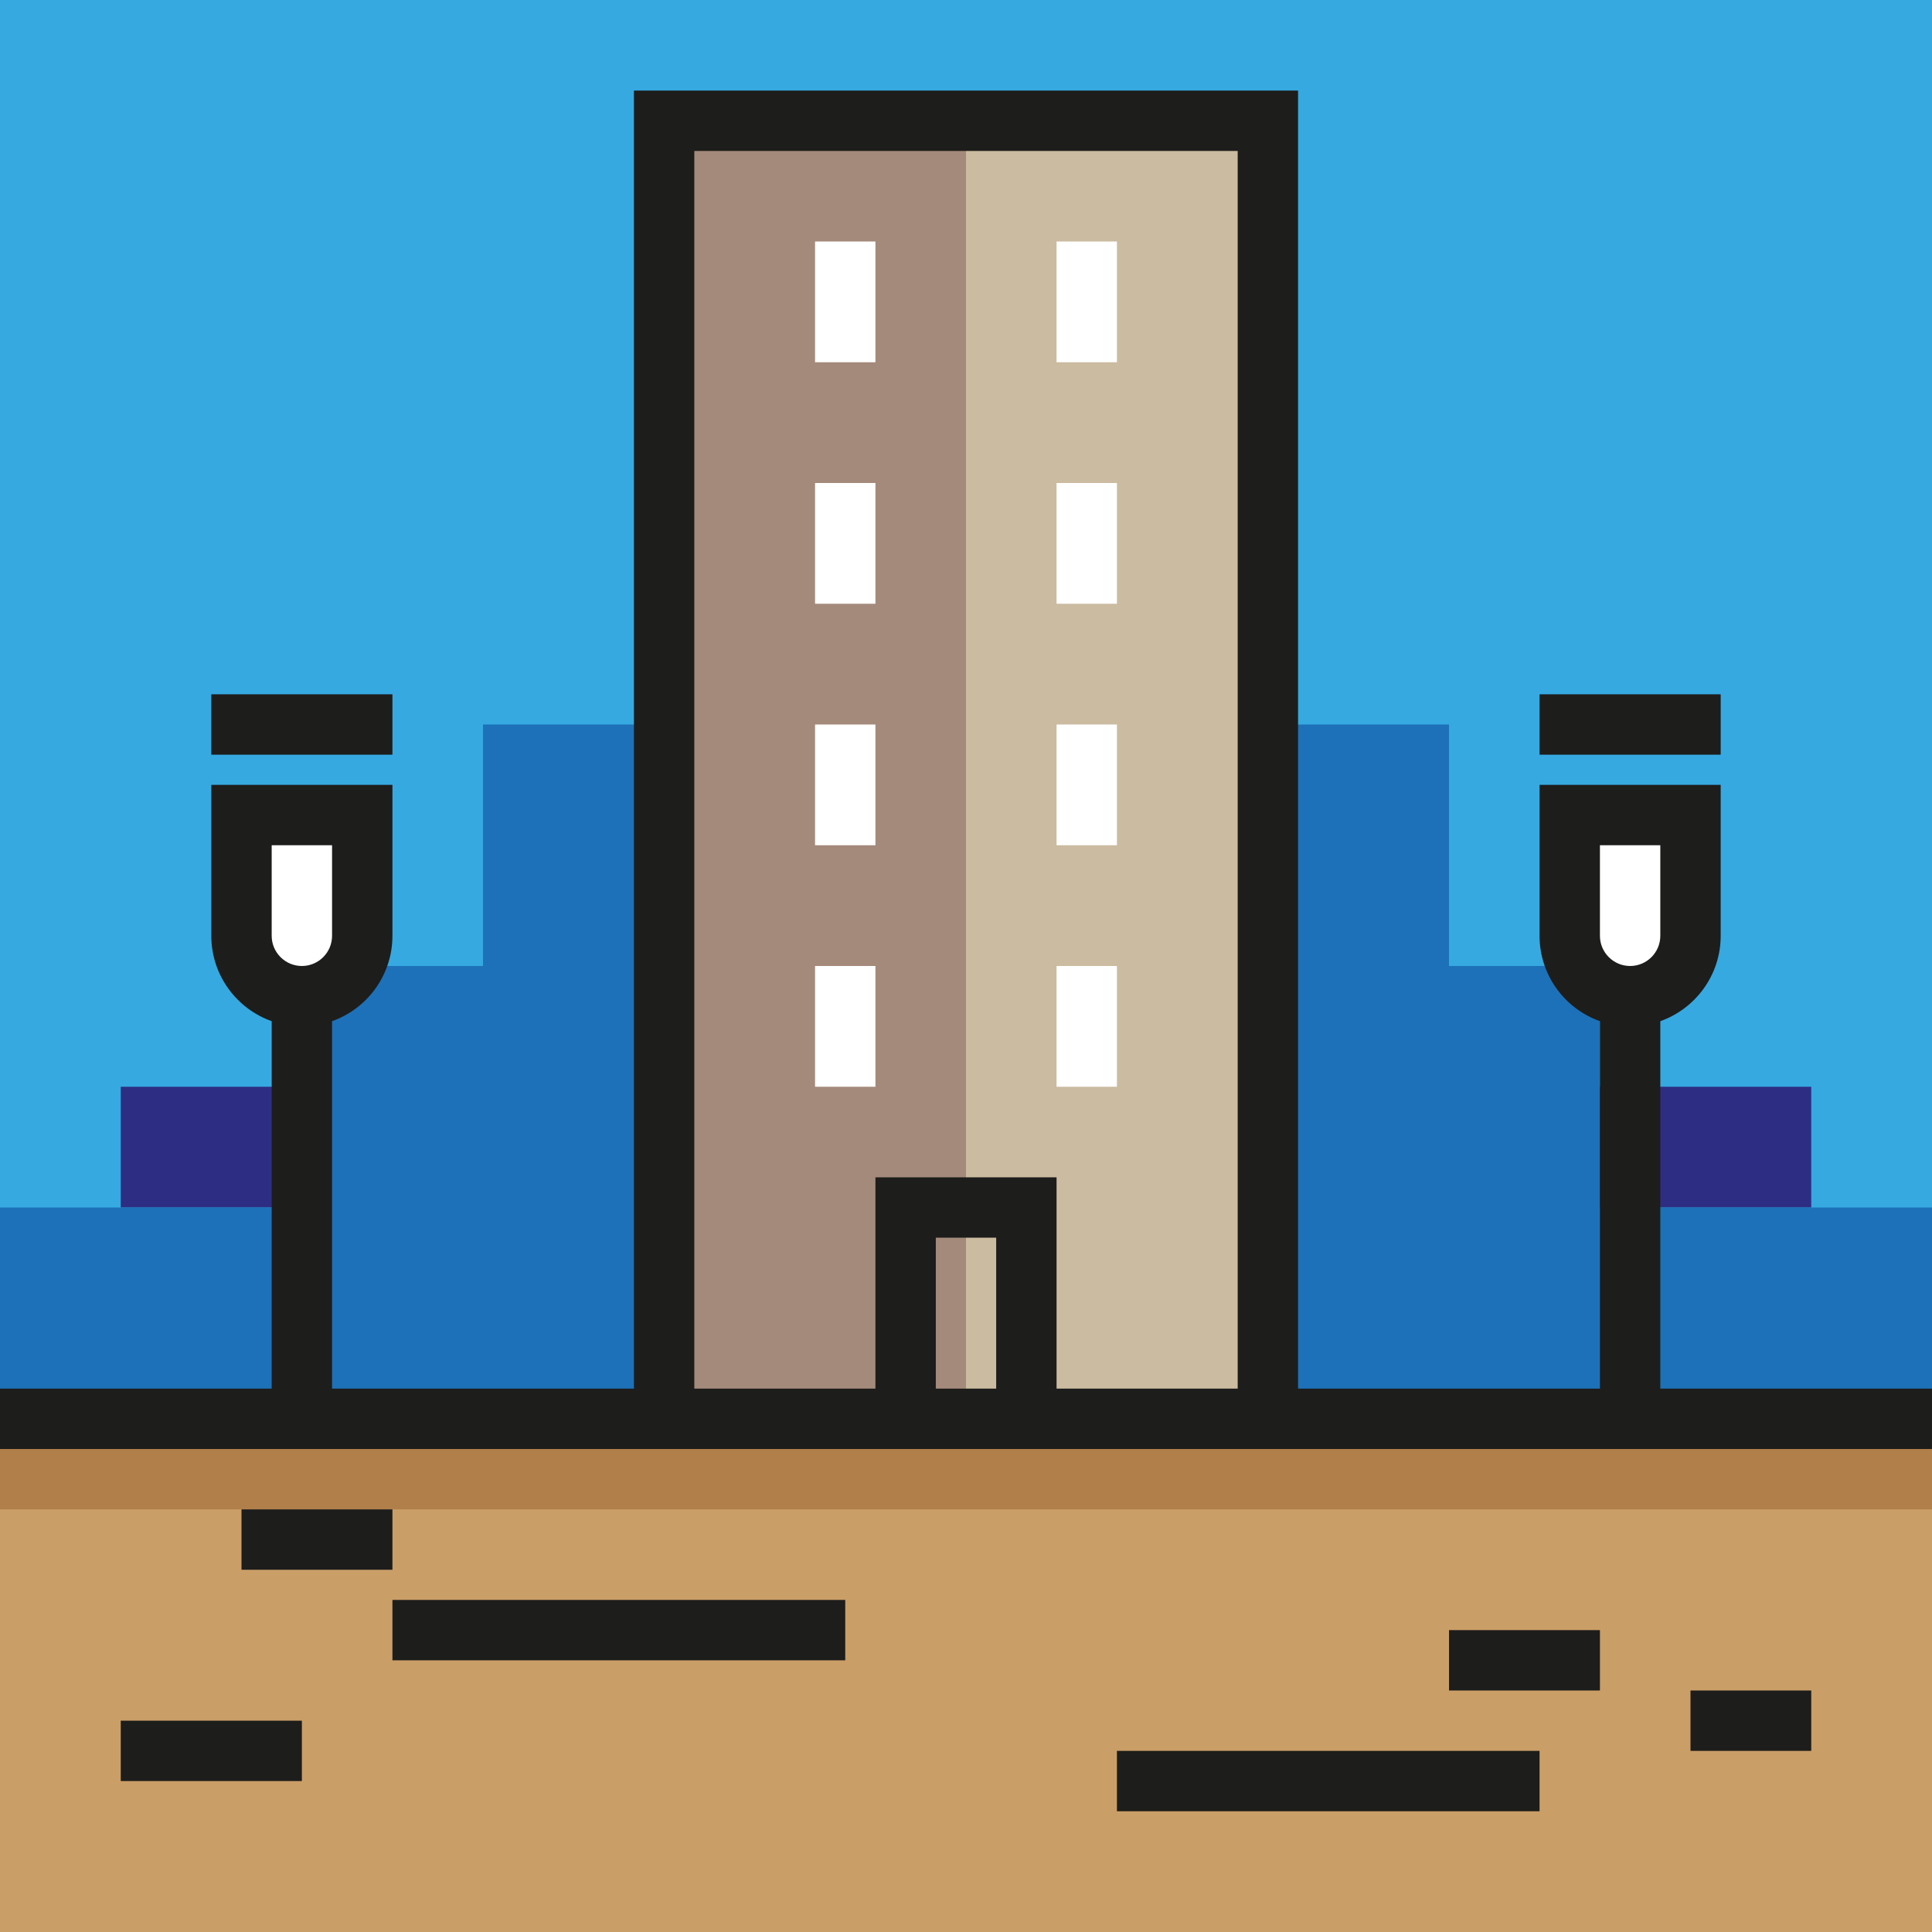 <?xml version="1.0" encoding="iso-8859-1"?>
<!-- Uploaded to: SVG Repo, www.svgrepo.com, Generator: SVG Repo Mixer Tools -->
<svg version="1.1" id="Layer_1" xmlns="http://www.w3.org/2000/svg" xmlns:xlink="http://www.w3.org/1999/xlink" 
	 viewBox="0 0 490.016 490.016" xml:space="preserve">
<rect x="0" y="0" width="490.016" height="490.016" fill="#808080" stroke="none"/>
<rect x="229.333" y="307.349" style="fill:#FFFFFF;" width="30.667" height="50.667"/>
<rect x="237.406" y="313.359" style="fill:#FFFFFF;" width="15.188" height="37.969"/>
<g>
	<g id="XMLID_1960_">
		<rect style="fill:#36A9E1;" width="490.016" height="359.855"/>
	</g>
	<g id="XMLID_1969_">
		<rect x="30.626" y="275.634" style="fill:#2D2E83;" width="76.565" height="30.626"/>
	</g>
	<g id="XMLID_1974_">
		<rect x="382.825" y="275.634" style="fill:#2D2E83;" width="76.565" height="30.626"/>
	</g>
	<g id="XMLID_1975_">
		<polygon style="fill:#1D71B8;" points="405.794,306.26 405.794,245.008 367.512,245.008 367.512,183.756 321.573,183.756 
			321.573,306.26 168.443,306.26 168.443,183.756 122.504,183.756 122.504,245.008 76.565,245.008 76.565,306.26 0,306.26 
			0,359.855 490.016,359.855 490.016,306.26 		"/>
	</g>
	<g id="XMLID_1957_">
		<rect x="168.443" y="30.626" style="fill:#CBBBA0;" width="153.13" height="329.229"/>
	</g>
	<g id="XMLID_1958_">
		<rect x="168.443" y="30.626" style="fill:#A48A7B;" width="76.565" height="329.229"/>
	</g>
	<g id="XMLID_1913_">
		<rect y="359.555" style="fill:#CA9E67;" width="490.016" height="130.461"/>
	</g>
	<g id="XMLID_1959_">
		<rect y="359.555" style="fill:#B17F4A;" width="490.016" height="23.27"/>
	</g>
	<g id="XMLID_1930_">
		<rect x="398.138" y="206.725" style="fill:#FFFFFF;" width="30.626" height="38.282"/>
	</g>
	<g id="XMLID_1927_">
		<rect x="390.481" y="176.099" style="fill:#1D1D1B;" width="45.939" height="15.313"/>
	</g>
	<g id="XMLID_1948_">
		<rect x="61.252" y="206.725" style="fill:#FFFFFF;" width="30.626" height="38.282"/>
	</g>
	<g id="XMLID_1945_">
		<rect x="53.595" y="176.099" style="fill:#1D1D1B;" width="45.939" height="15.313"/>
	</g>
	<g id="XMLID_1949_">
		<rect x="206.725" y="61.252" style="fill:#FFFFFF;" width="15.313" height="30.626"/>
	</g>
	<g id="XMLID_1950_">
		<rect x="267.977" y="61.252" style="fill:#FFFFFF;" width="15.313" height="30.626"/>
	</g>
	<g id="XMLID_1952_">
		<rect x="206.725" y="122.504" style="fill:#FFFFFF;" width="15.313" height="30.626"/>
	</g>
	<g id="XMLID_1951_">
		<rect x="267.977" y="122.504" style="fill:#FFFFFF;" width="15.313" height="30.626"/>
	</g>
	<g id="XMLID_1954_">
		<rect x="206.725" y="183.756" style="fill:#FFFFFF;" width="15.313" height="30.626"/>
	</g>
	<g id="XMLID_1953_">
		<rect x="267.977" y="183.756" style="fill:#FFFFFF;" width="15.313" height="30.626"/>
	</g>
	<g id="XMLID_1956_">
		<rect x="206.725" y="245.008" style="fill:#FFFFFF;" width="15.313" height="30.626"/>
	</g>
	<g id="XMLID_1955_">
		<rect x="267.977" y="245.008" style="fill:#FFFFFF;" width="15.313" height="30.626"/>
	</g>
	<path style="fill:#1D1D1B;" d="M421.107,352.199v-93.195c8.911-3.161,15.313-11.671,15.313-21.653v-38.283h-45.939v38.283
		c0,9.981,6.402,18.492,15.313,21.653v93.195h-76.565V22.969H160.786v329.229H84.221v-93.195
		c8.911-3.161,15.313-11.671,15.313-21.653v-38.283H53.596v38.283c0,9.981,6.402,18.492,15.313,21.653v93.195H0v15.313h160.786
		h61.252h45.939h61.252h160.786v-15.313h-68.908V352.199z M405.794,214.382h15.313v22.969c0,4.222-3.434,7.656-7.656,7.656
		c-4.222,0-7.657-3.434-7.657-7.656L405.794,214.382L405.794,214.382z M68.908,214.382h15.313v22.969
		c0,4.222-3.434,7.656-7.656,7.656s-7.657-3.434-7.657-7.656V214.382z M237.351,352.199v-38.283h15.313v38.283H237.351z
		 M267.977,352.199v-53.595h-45.939v53.595h-45.939V38.282h137.817v313.916h-45.939V352.199z"/>
	<g id="XMLID_1961_">
		<rect x="61.252" y="382.825" style="fill:#1D1D1B;" width="38.282" height="15.313"/>
	</g>
	<g id="XMLID_1962_">
		<rect x="99.534" y="405.794" style="fill:#1D1D1B;" width="114.847" height="15.313"/>
	</g>
	<g id="XMLID_1963_">
		<rect x="30.626" y="436.42" style="fill:#1D1D1B;" width="45.939" height="15.313"/>
	</g>
	<g id="XMLID_1964_">
		<rect x="283.29" y="444.077" style="fill:#1D1D1B;" width="107.191" height="15.313"/>
	</g>
	<g id="XMLID_1965_">
		<rect x="367.512" y="413.451" style="fill:#1D1D1B;" width="38.283" height="15.313"/>
	</g>
	<g id="XMLID_1966_">
		<rect x="428.764" y="428.764" style="fill:#1D1D1B;" width="30.626" height="15.313"/>
	</g>
</g>
</svg>
